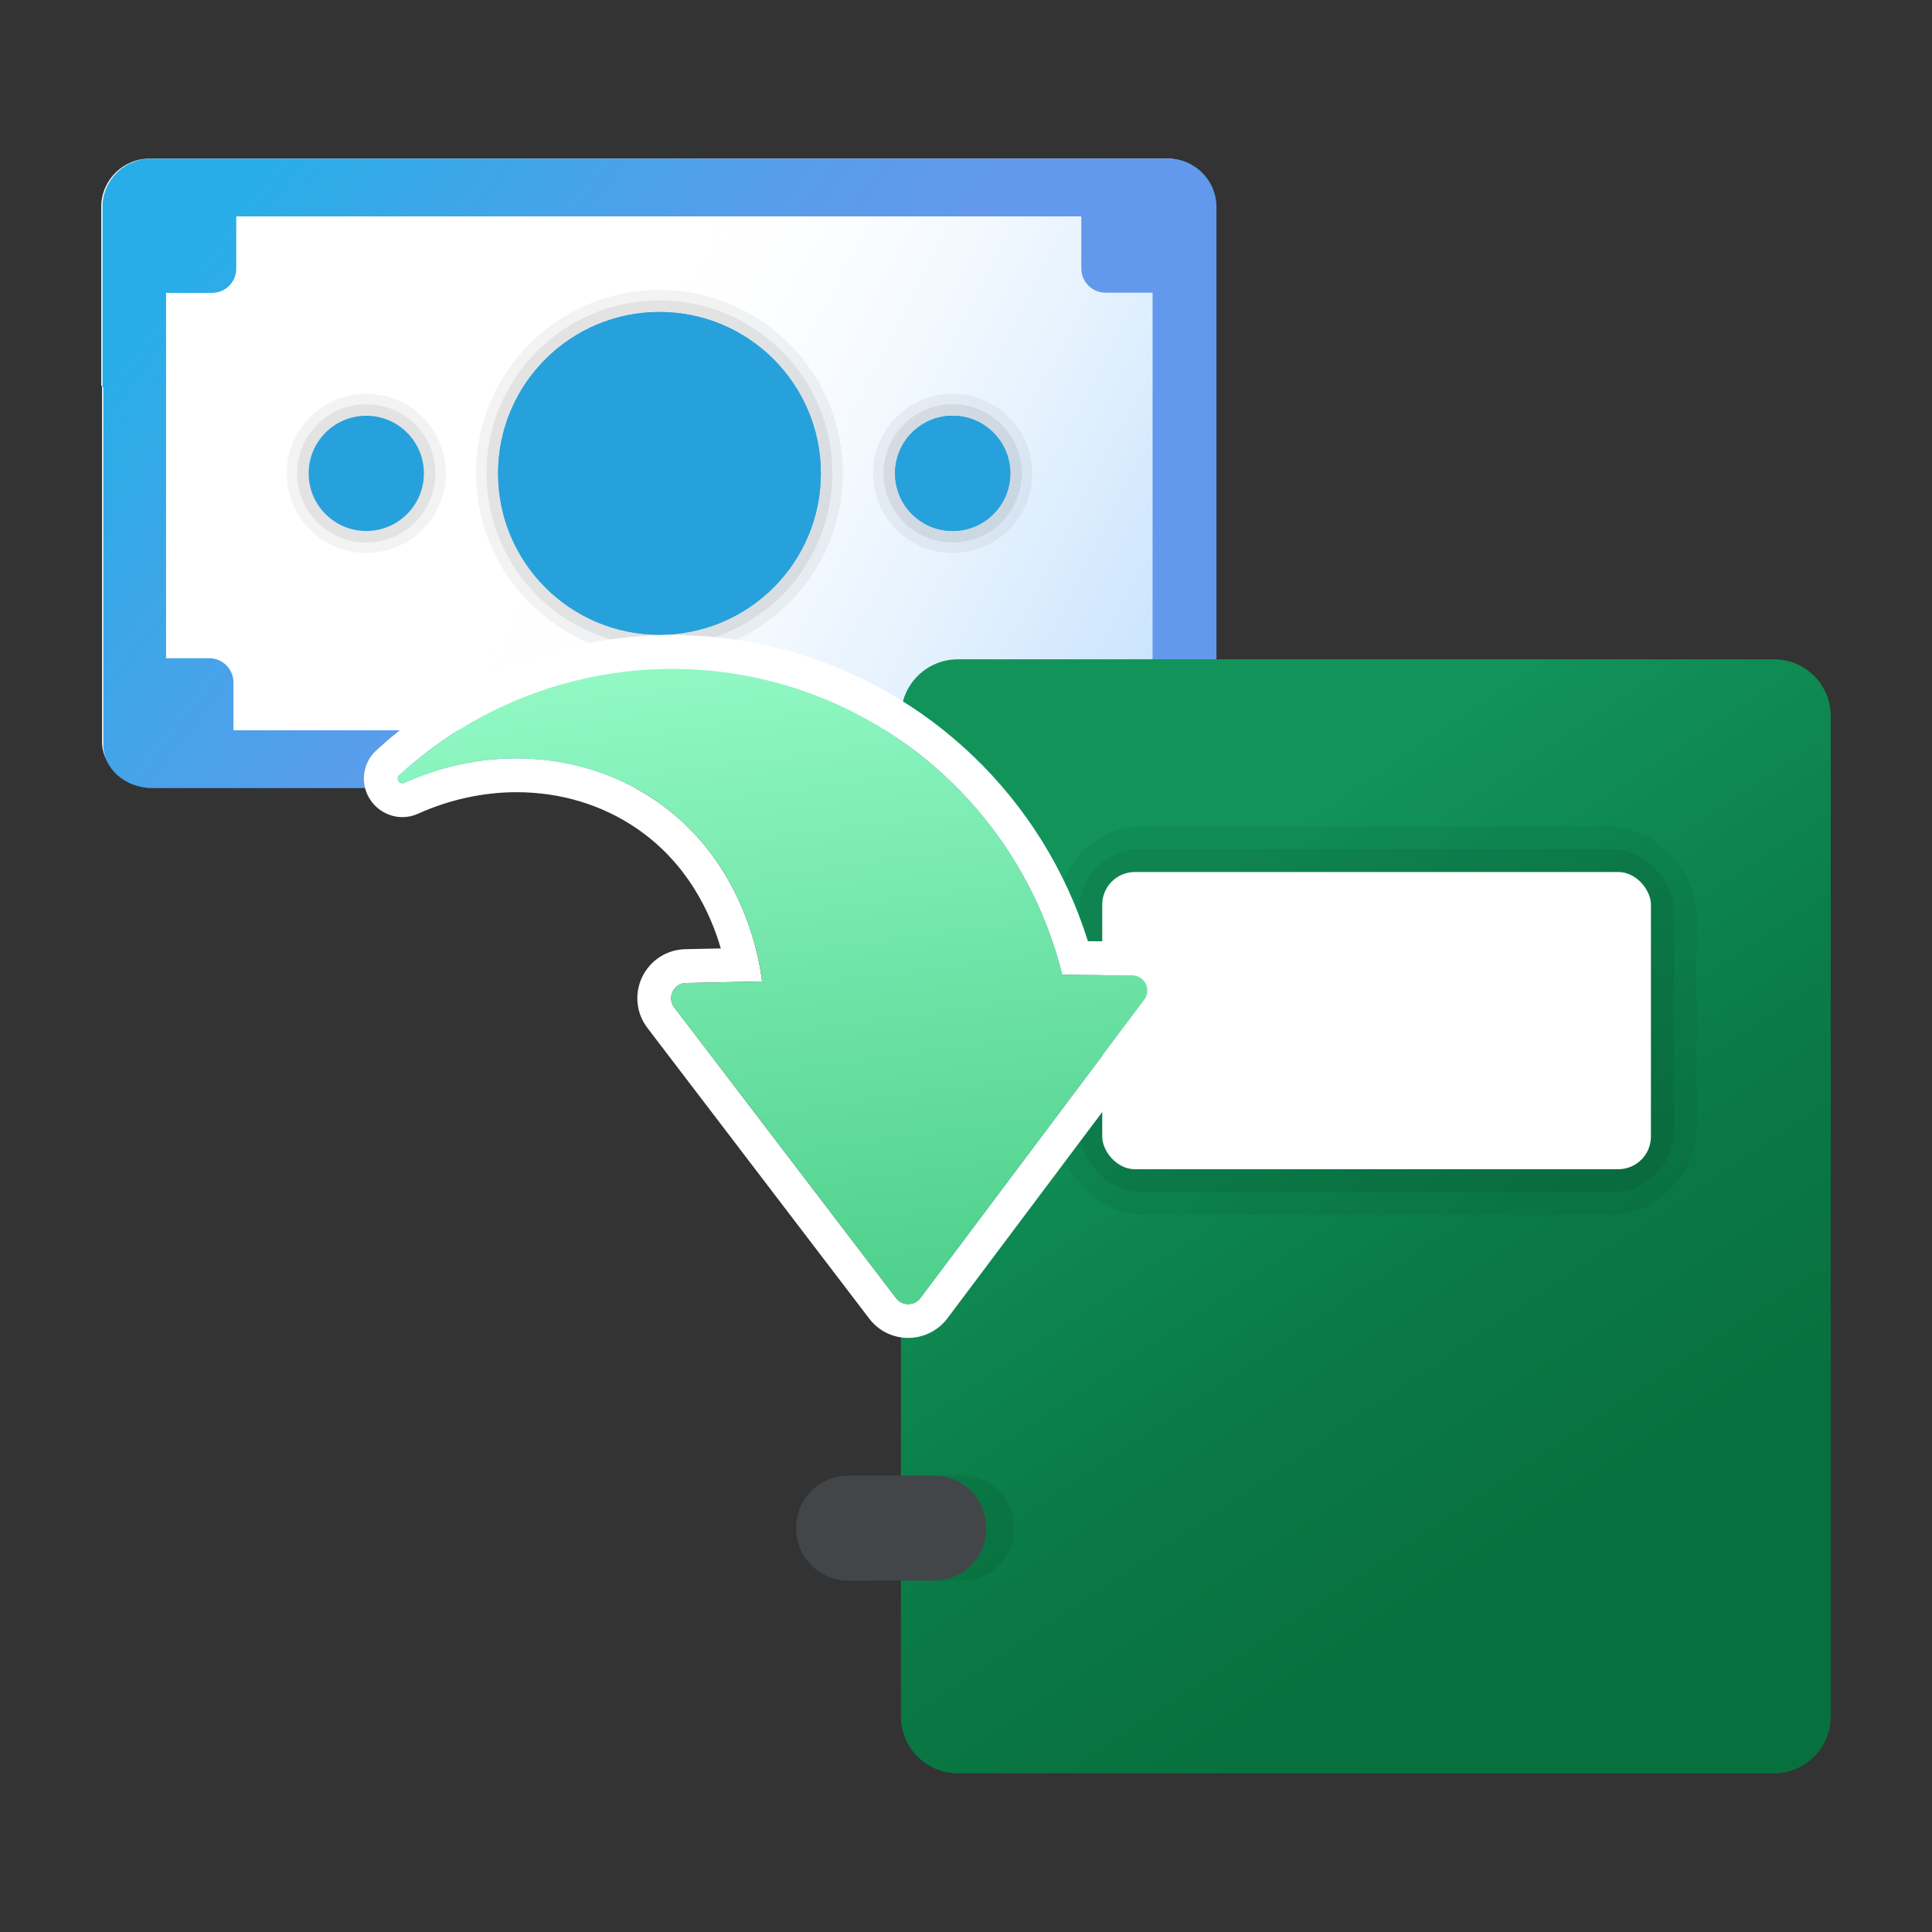 <?xml version="1.0" encoding="UTF-8"?><svg id="Layer_1" xmlns="http://www.w3.org/2000/svg" xmlns:xlink="http://www.w3.org/1999/xlink" viewBox="0 0 800 800"><rect x="0" y="0" width="800" height="800" fill="#333333" stroke="none"/><defs><style>.cls-1{opacity:.05;}.cls-1,.cls-2,.cls-3,.cls-4,.cls-5,.cls-6,.cls-7,.cls-8,.cls-9,.cls-10{stroke-width:0px;}.cls-1,.cls-2,.cls-4{isolation:isolate;}.cls-2{fill:url(#linear-gradient);opacity:.6;}.cls-4{opacity:.07;}.cls-11{opacity:.05;}.cls-5{fill:#fff;}.cls-6{fill:#424649;}.cls-7{fill:url(#linear-gradient-2);}.cls-8{fill:url(#linear-gradient-3);}.cls-12{opacity:.07;}.cls-9{fill:#2aadeb;}.cls-10{fill:url(#linear-gradient-4);}</style><linearGradient id="linear-gradient" x1="236.65" y1="-194.69" x2="791.25" y2="-483.17" gradientTransform="translate(0 -18) scale(1 -1)" gradientUnits="userSpaceOnUse"><stop offset="0" stop-color="#fff" stop-opacity="0"/><stop offset=".1" stop-color="#dcedfd" stop-opacity=".2"/><stop offset=".23" stop-color="#b3d8fc" stop-opacity=".44"/><stop offset=".36" stop-color="#90c6fb" stop-opacity=".64"/><stop offset=".49" stop-color="#76b9fb" stop-opacity=".8"/><stop offset=".6" stop-color="#63affa" stop-opacity=".91"/><stop offset=".69" stop-color="#57a9fa" stop-opacity=".98"/><stop offset=".77" stop-color="#53a7fa"/></linearGradient><linearGradient id="linear-gradient-2" x1="110.6" y1="-89.86" x2="477.05" y2="-370.01" gradientTransform="translate(0 -18) scale(1 -1)" gradientUnits="userSpaceOnUse"><stop offset="0" stop-color="#29ade8"/><stop offset=".15" stop-color="#3da6e9"/><stop offset=".38" stop-color="#589deb"/><stop offset=".52" stop-color="#6299ec"/></linearGradient><linearGradient id="linear-gradient-3" x1="480.67" y1="-395.77" x2="694.46" y2="-715.99" gradientTransform="translate(0 -19.28) scale(1 -1)" gradientUnits="userSpaceOnUse"><stop offset="0" stop-color="#11935a"/><stop offset=".49" stop-color="#0a7a46"/><stop offset=".82" stop-color="#08703e"/></linearGradient><linearGradient id="linear-gradient-4" x1="301.43" y1="225.97" x2="341.97" y2="533.7" gradientUnits="userSpaceOnUse"><stop offset="0" stop-color="#9dffce"/><stop offset="1" stop-color="#50d18d"/></linearGradient></defs><path class="cls-5" d="m482.73,65.69H62.41c-11.06-.25-20.23,8.51-20.48,19.57,0,.03,0,.06,0,.08v74.51h.33v147.32c0,9.84,8.99,17.88,20.48,17.88h310.19l.35-.3h109.46c10.95.36,20.11-8.22,20.47-19.16,0-.07,0-.14,0-.22V85.34c-.2-11.06-9.34-19.86-20.4-19.66-.03,0-.06,0-.08,0Z"/><path class="cls-2" d="m482.73,65.69H62.41c-11.06-.25-20.23,8.51-20.48,19.57,0,.03,0,.06,0,.08v74.51h.33v147.32c0,9.84,8.99,17.88,20.48,17.88h310.19l.35-.3h109.46c10.95.36,20.11-8.22,20.47-19.16,0-.07,0-.14,0-.22V85.34c-.2-11.06-9.34-19.86-20.4-19.66-.03,0-.06,0-.08,0Z"/><path class="cls-7" d="m483.23,65.69H62.91c-11.06-.25-20.23,8.51-20.48,19.57,0,.06,0,.12,0,.18v25.79h0v49.1h.33v148.05c0,9.86,8.99,17.95,20.48,17.95h310.19l.35-.3h109.46c10.96.35,20.13-8.25,20.47-19.21,0-.08,0-.16,0-.24v-23.76h0V85.44c-.15-11.06-9.24-19.91-20.3-19.76-.06,0-.12,0-.18,0ZM96.66,302.42v-19.85c0-5.53-4.48-10.01-10.01-10.01h-17.88V121.27h19.05c5.53,0,10.01-4.48,10.01-10.01v-21.66h349.92v21.58c0,5.53,4.48,10.01,10.01,10.01h19.5v161.48l-26.51,19.74H96.66Z"/><g class="cls-11"><path class="cls-3" d="m151.67,168.27c-15.32.01-27.73,12.45-27.72,27.77.01,15.32,12.45,27.73,27.77,27.72,15.31-.01,27.72-12.43,27.72-27.74-.01-15.33-12.44-27.74-27.77-27.74Z"/><path class="cls-3" d="m151.69,228.96c-18.2,0-32.95-14.75-32.95-32.95s14.75-32.95,32.95-32.95,32.95,14.75,32.95,32.95c-.03,18.19-14.76,32.92-32.95,32.95Zm0-55.51c-12.44,0-22.53,10.09-22.53,22.53s10.09,22.53,22.53,22.53,22.53-10.09,22.53-22.53c0-12.44-10.09-22.53-22.53-22.53t0,0Z"/><circle class="cls-3" cx="273.07" cy="196.01" r="70.73"/><path class="cls-3" d="m273.07,271.94c-41.94,0-75.94-34-75.94-75.94,0-41.94,34-75.94,75.94-75.94,41.94,0,75.94,34,75.94,75.94-.06,41.92-34.02,75.88-75.94,75.94Zm0-141.46c-36.19,0-65.52,29.34-65.52,65.52s29.34,65.52,65.52,65.52,65.52-29.34,65.52-65.52h0c-.04-36.17-29.35-65.48-65.52-65.52Z"/><path class="cls-3" d="m394.48,168.27c-15.32,0-27.74,12.42-27.74,27.74s12.42,27.74,27.74,27.74,27.74-12.42,27.74-27.74c-.01-15.32-12.43-27.73-27.74-27.74Z"/><path class="cls-3" d="m394.48,228.96c-18.2,0-32.95-14.75-32.95-32.95,0-18.2,14.75-32.95,32.95-32.95s32.95,14.75,32.95,32.95c-.03,18.19-14.76,32.92-32.95,32.95Zm0-55.51c-12.44,0-22.53,10.09-22.53,22.53s10.09,22.53,22.53,22.53,22.53-10.09,22.53-22.53-10.09-22.53-22.53-22.53t0,0Z"/></g><circle class="cls-9" cx="273.07" cy="196.01" r="66.82"/><circle class="cls-9" cx="151.67" cy="196.01" r="23.86"/><circle class="cls-9" cx="394.48" cy="196.01" r="23.86"/><circle class="cls-9" cx="273.07" cy="196.01" r="66.82"/><circle class="cls-9" cx="394.48" cy="196.01" r="23.86"/><g class="cls-12"><circle class="cls-3" cx="273.07" cy="196.01" r="69.85"/><path class="cls-3" d="m273.07,267.61c-39.55,0-71.61-32.06-71.61-71.61,0-39.55,32.06-71.61,71.61-71.61,39.55,0,71.61,32.06,71.61,71.61h0c-.04,39.53-32.08,71.57-71.61,71.61Zm0-139.73c-37.63,0-68.13,30.5-68.13,68.13s30.5,68.13,68.13,68.13,68.13-30.5,68.13-68.13c-.06-37.6-30.52-68.07-68.13-68.13Z"/><path class="cls-3" d="m151.67,169.12c-14.85,0-26.89,12.04-26.89,26.89s12.04,26.89,26.89,26.89,26.89-12.04,26.89-26.89h0c-.01-14.85-12.04-26.88-26.89-26.89Z"/><path class="cls-3" d="m151.69,224.62c-15.81.01-28.63-12.79-28.64-28.59-.01-15.81,12.79-28.63,28.59-28.64,15.81-.01,28.63,12.79,28.64,28.59,0,0,0,.02,0,.03-.01,15.79-12.8,28.59-28.59,28.62Zm0-53.76c-13.83,0-25.04,11.21-25.04,25.04s11.21,25.04,25.04,25.04,25.04-11.21,25.04-25.04c-.07-13.8-11.24-24.97-25.04-25.04Z"/><path class="cls-3" d="m394.48,169.12c-14.85-.01-26.9,12.01-26.92,26.87-.01,14.85,12.01,26.9,26.87,26.92,14.85.01,26.9-12.01,26.92-26.87v-.03c-.01-14.84-12.03-26.86-26.87-26.89Z"/><path class="cls-3" d="m394.48,224.62c-15.81,0-28.62-12.81-28.62-28.62s12.81-28.62,28.62-28.62c15.81,0,28.62,12.81,28.62,28.62-.01,15.8-12.82,28.6-28.62,28.62Zm0-53.76c-13.83,0-25.04,11.21-25.04,25.04s11.21,25.04,25.04,25.04,25.04-11.21,25.04-25.04c-.07-13.8-11.24-24.97-25.04-25.04Z"/></g><path class="cls-8" d="m734.51,273.01h-337.88c-13.01,0-23.55,10.55-23.55,23.55h0v92.75l-.03.03v321.38c0,13.01,10.54,23.56,23.55,23.56h168.96v.03h168.96c13.01,0,23.56-10.54,23.56-23.55h0v-414.2c.01-13-10.51-23.55-23.51-23.56-.02,0-.03,0-.05,0Z"/><path class="cls-4" d="m419.92,632.75h0c.03,11.99-9.67,21.73-21.66,21.75-.03,0-.06,0-.1,0h-35.26c-11.99.03-21.73-9.67-21.75-21.65,0-.03,0-.07,0-.1h0c-.03-11.99,9.67-21.73,21.65-21.75.03,0,.05,0,.08,0h35.26c11.99-.04,21.74,9.65,21.78,21.64,0,.04,0,.08,0,.12Z"/><path class="cls-4" d="m419.92,383.74h0c.03,11.99-9.67,21.73-21.67,21.76-.03,0-.06,0-.09,0h-35.26c-11.99.03-21.73-9.67-21.75-21.66,0-.03,0-.06,0-.1h0c-.03-11.99,9.67-21.73,21.65-21.75.03,0,.05,0,.08,0h35.26c11.99-.04,21.74,9.65,21.78,21.64,0,.04,0,.08,0,.12Z"/><rect class="cls-1" x="437.48" y="342.14" width="265.07" height="160.94" rx="36.53" ry="36.53"/><rect class="cls-4" x="446.94" y="351.61" width="246.14" height="142" rx="25.33" ry="25.33"/><rect class="cls-5" x="456.41" y="361.08" width="227.2" height="123.07" rx="13.51" ry="13.51"/><path class="cls-6" d="m408.42,632.75h0c.03,11.99-9.67,21.73-21.66,21.75-.03,0-.06,0-.1,0h-35.26c-11.99.03-21.73-9.67-21.75-21.65,0-.03,0-.07,0-.1h0c-.03-11.99,9.67-21.73,21.65-21.75.03,0,.05,0,.08,0h35.26c11.99-.04,21.74,9.65,21.78,21.64,0,.04,0,.08,0,.12Z"/><path class="cls-6" d="m408.42,383.74h0c.03,11.99-9.67,21.73-21.67,21.76-.03,0-.06,0-.09,0h-35.26c-11.99.03-21.73-9.67-21.75-21.66,0-.03,0-.06,0-.1h0c-.03-11.99,9.67-21.73,21.65-21.75.03,0,.05,0,.08,0h35.26c11.99-.04,21.74,9.65,21.78,21.64,0,.04,0,.08,0,.12Z"/><path class="cls-5" d="m278.33,276.97c14.24,0,28.59,1.83,42.7,5.59,58.57,15.6,104.18,62.08,118.8,121.03,14.55.28,21.1.14,29.05.28,5.07.09,7.97,5.82,5.03,9.95l-92.7,123.55c-1.25,1.76-3.19,2.65-5.13,2.65s-3.74-.82-5.01-2.48l-91.86-120.38c-3.13-4.1-.28-10.01,4.87-10.12l31.47-.66c-.82-6.9-6.52-49.11-43.8-74.74-17.05-11.72-37.26-17.6-57.89-17.6-15.64,0-31.52,3.37-46.48,10.13-.28.13-.55.18-.81.18-1.57,0-2.63-2.07-1.27-3.33,31.05-28.54,71.57-44.05,113.01-44.05m0-14c-45.49,0-88.99,16.95-122.48,47.74-4.86,4.47-6.46,11.32-4.06,17.46,2.37,6.09,8.32,10.18,14.81,10.18,2.27,0,4.49-.48,6.58-1.43,12.87-5.81,26.95-8.89,40.71-8.89,18.28,0,35.56,5.23,49.96,15.14,20.9,14.37,30.38,34.9,34.64,49.56l-14.68.31c-7.68.16-14.52,4.56-17.86,11.48-3.33,6.92-2.51,15.02,2.15,21.12l91.86,120.38c3.87,5.07,9.75,7.98,16.14,7.98s12.6-3.12,16.41-8.35l92.62-123.44c.07-.1.14-.19.21-.29,4.38-6.15,4.98-14.16,1.58-20.9-3.4-6.75-10.21-11.02-17.77-11.16-3.42-.06-6.52-.07-10.1-.08-2.57,0-5.33-.02-8.55-.05-18.43-58.96-65.8-104.7-125.85-120.71-15.1-4.02-30.68-6.06-46.3-6.06h0Z"/><path class="cls-10" d="m167.41,324.16c-1.97.89-3.67-1.68-2.08-3.14,41.72-38.35,100.52-53.16,155.7-38.46,58.57,15.6,104.18,62.08,118.8,121.03,14.55.28,21.1.14,29.05.28,5.07.09,7.97,5.82,5.03,9.95l-92.7,123.55c-2.46,3.46-7.57,3.54-10.14.17l-91.86-120.38c-3.13-4.1-.28-10.01,4.87-10.12l31.47-.66c-.82-6.9-6.52-49.11-43.8-74.74-29.97-20.61-69.67-23.15-104.37-7.47Z"/></svg>